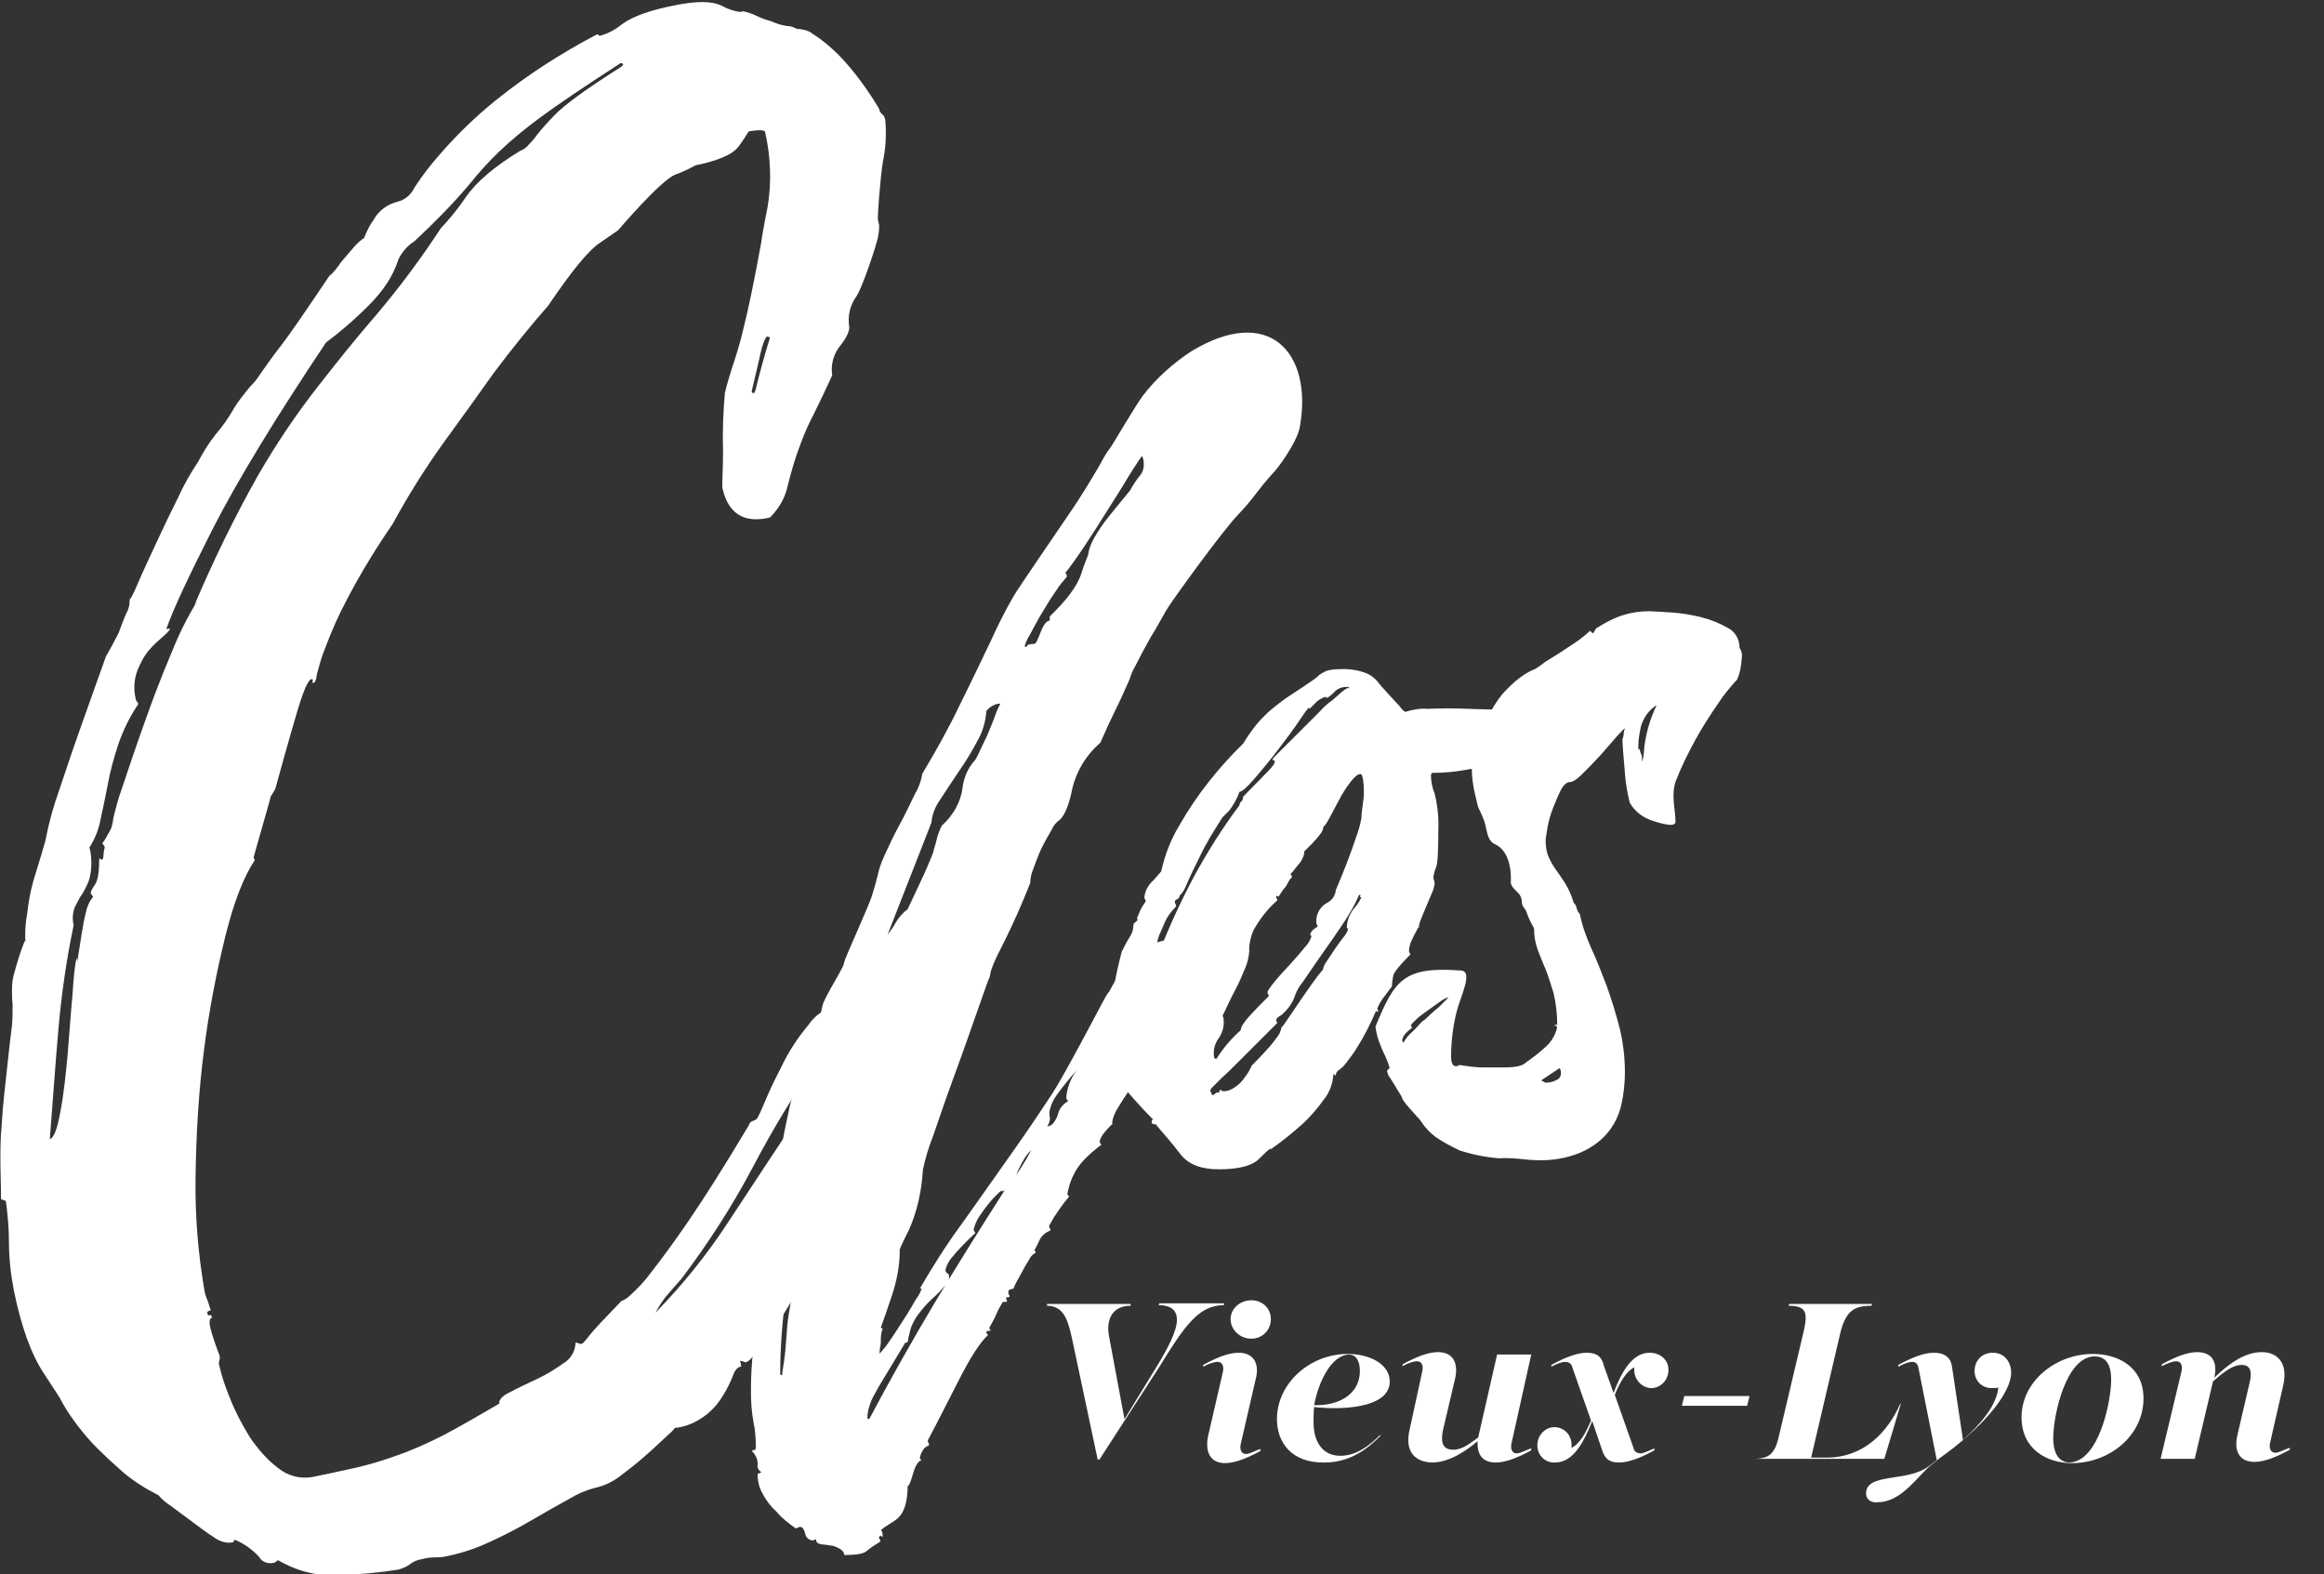 <?xml version="1.0" encoding="utf-8"?>
<!-- Generator: Adobe Illustrator 25.3.0, SVG Export Plug-In . SVG Version: 6.00 Build 0)  -->
<svg version="1.1" id="Calque_1" xmlns="http://www.w3.org/2000/svg" xmlns:xlink="http://www.w3.org/1999/xlink" x="0px" y="0px"
	 viewBox="0 0 381.1 258.1" style="enable-background:new 0 0 381.1 258.1;" xml:space="preserve">
<rect x="0" y="0" width="381.1" height="258.1" fill="#333333" stroke="none"/>
<style type="text/css">
	.st0{fill:#FFFFFF;}
</style>
<g id="Groupe_7" transform="translate(210.269 22.95)">
	<g id="Groupe_5" transform="translate(0 0)">
		<g id="Groupe_3">
			<g id="Groupe_2">
				<g id="Groupe_1">
					<path id="Tracé_1" class="st0" d="M-66.1-5.1c0,0.3,0.2,0.6,0.5,0.9c0.3,0.2,0.4,0.5,0.5,0.9c0.2,2.3,0.1,4.6-0.4,6.9
						c-0.5,3.4-0.9,9.3-0.8,9.5l0.2,0.9c0,0.8-0.1,1.6-0.3,2.4c-0.3,1.2-2.3,7.4-3.4,9.2c-1.1,1.5-1.5,3.3-1.2,5.1
						c0,0.2,0,1.1-1.3,2.8c-1.2,1.4-1.8,3.2-1.5,5.1c-1.2,2.6-2.2,4.7-3,6.3c-0.8,1.5-1.5,3.1-2.1,4.7c-0.9,2.3-1.6,4.7-2.2,7.1
						c-0.4,2-1.5,3.8-2.9,5.2c-6.6,1.6-7.5-3.8-7.8-4.8c-0.1-0.4,0.1-3.3,0.1-5.9c-0.1-3.2,0-6.4,0.3-9.7c0.3-1.3,0.7-2.6,1.1-3.9
						c0.7-2.1,1.4-4.3,1.9-6.5c0.8-3.1,1.8-7.9,3-14.5c0-0.2,0.3-2.1,1-5.6c0.7-4.1,0.5-8.3-0.4-12.3c-0.1-0.6-2.8-0.1-2.7-0.1
						c-0.5,0.8-1,1.6-1.6,2.4c-1,1.4-3.4,2.4-7.3,3.2l0.3-0.1c-1.1,0.6-2.3,1.2-3.5,1.6c-2.5,1.1-9.3,9.1-9.3,9.1l-2.9,2
						c-2,1.3-4.8,4.8-8.6,10.4c-2.9,3.3-5.9,7-8.9,11c-2.5,3.5-5.2,7.3-8.2,11.4c-3.1,4.3-5.9,8.8-8.4,13.4c-2.7,3.9-5.2,8-7.4,12.2
						c-1.4,2.6-2.6,5.3-3.6,8c-0.6,1.4-1,2.9-1.4,4.4c-0.1,0.9-0.3,1.3-0.5,1.4s-0.3-0.1-0.2-0.3c0.1-0.2,0-0.3-0.2-0.3
						c-0.4,0.1-1,1.2-1.7,3.3s-2.1,7-4.2,14.6c0,0.2-0.9,1.5-0.8,1.4c0.1,0-2.9,10.1-2.8,10.1c0.1,0,0.2,0.1,0.2,0.3
						c-1.8,2.7-3.4,6.8-4.8,12.4c-1.5,6.1-2.7,12.3-3.5,18.6c-0.9,6.9-1.3,13.9-1.4,20.9c-0.1,6.3,0.4,12.6,1.5,18.9
						c0.1,0.5,0.3,1,0.5,1.5s0.3,1,0.5,1.5c-0.4,0.1-0.6,0.2-0.6,0.4c0.1,0.4,0.2,0.5,0.4,0.4s0.3,0,0.4,0.4
						c-0.4,0.1-0.5,0.6-0.3,1.6c0.4,1.5,0.9,3,1.5,4.5c0.1,0.3,0.1,0.6,0,0.9c-0.1,0.3-0.1,0.6,0,0.9c0.4,1.8,1,3.5,1.7,5.2
						c0.9,2.3,2,4.4,3.3,6.5c1.3,1.9,2.8,3.7,4.7,5.1c1.6,1.3,3.7,1.8,5.7,1.4c2.4-0.5,4.8-1,7-1.5s4.5-1.2,6.7-2
						c2.6-0.9,5-2,7.4-3.2c2.7-1.4,5.8-3.2,9.4-5.3c-0.1-0.6,0.5-1.3,1.8-1.9c1.3-0.7,2.8-1.4,4.3-2.1c1.5-0.7,3-1.6,4.4-2.6
						c1.2-0.7,2-2,2-3.4c0.2,0,0.3,0,0.5,0.1c0.1,0.1,0.3,0.1,0.5,0.1s0.6-0.5,1.3-1.4s2.4-2.7,5.2-5.6c0.5-0.2,1-0.5,1.4-0.9
						c1.2-1.1,2.4-2.3,3.4-3.7c1.5-1.9,3.6-4.7,6.2-8.5s5.9-9,9.9-15.7c0.1-0.4,0.4-0.7,0.8-0.8s0.7-0.4,0.8-0.8
						c0.2-0.2,0.6-1.3,1.4-3.1c0.8-1.9,1.8-3.8,2.9-6c1.1-2.1,2.4-4,3.9-5.8c1-1.5,2.6-2.6,4.3-3.1c0.2,0,0.4,0,0.6,0
						c0.3,0.1,0.6,0.1,0.9,0c0,0.2,0.4,0.3,1.2,0.4s1.6,0.1,2.6,0.1s1.9,0.1,2.7,0.1s1.3,0.3,1.4,0.7l1.2-0.2l-0.2,0.7l0.9-0.2
						l-0.6,0.1c0.7,0,1.4,0.2,2.1,0.4c1.2,0.3,2,1.6,2.5,3.8c0,1-0.2,2-0.5,3c-0.9,2.5-2.2,4.9-3.8,7.1l0.2-0.4
						c-0.9,0.8-1.8,1.8-2.4,2.9c-1.4,1.9-2,3.3-1.8,4.3c0,0.2,0.1,0.3,0.2,0.4c0.1,0.1,0.2,0.3,0.2,0.4l-2.2,4.9
						c-0.6,1.2-1.2,2.2-1.7,3.2c-0.6,1-0.9,1.5-1.1,1.5s-0.3,0-0.5-0.1c-0.1-0.1-0.3-0.1-0.5-0.1l0.1,0.6c-0.6,2.2-1.3,3.6-2.1,4.1
						c-0.6,0.4-1.2,0.8-1.6,1.4c0.1,0.4-0.4,1.6-1.5,3.5s-2.4,4.1-3.8,6.5c-1.3,2.2-2.7,4.3-4.3,6.4c-1.4,1.9-2.3,2.8-2.7,2.9
						c-0.2,0-0.3,0-0.5-0.1c-0.1-0.1-0.3-0.1-0.5-0.1l0.2,0.9c-0.6,0.1-1.1,0.6-1.4,1.6c-0.4,1-0.9,2-1.5,3
						c-0.7,1.2-1.6,2.3-2.7,3.2c-1.6,1.3-3.4,2.1-5.4,2.3c0.2,0-0.2,0.4-1.2,1.3s-2.1,2-3.5,3.2c-1.3,1.2-2.8,2.3-4.2,3.4
						c-1.2,0.9-2.6,1.6-4.1,1.9c-1.5,0.4-2.9,1-4.2,1.8c-1.8,1-3.8,2.1-6,3.4s-4.5,2.5-6.9,3.6c-2.1,1-4.4,1.8-6.7,2.3
						c-0.8,0.2-1.5,0.3-2.3,0.3s-1.6,0.1-2.3,0.3c-0.7,0.1-1.4,0.4-1.9,0.8c-0.5,0.4-1.2,0.7-1.9,0.9c-3.1,0.5-6.3,0.8-9.5,0.9
						c-3.6,0.3-7.1-0.6-10.2-2.4c-0.2,0-0.3,0.1-0.4,0.2c-0.1,0.1-0.3,0.2-0.4,0.2c-0.9,0.2-1.9-0.1-2.4-1c-1.1-1.2-2.5-2.2-4-2.8
						l-0.2,0.4l-0.6,0.1c-0.9,0-1.8-0.3-2.6-0.9c-1.1-0.7-2.3-1.6-3.5-2.5s-2.4-1.8-3.5-2.6c-0.8-0.5-1.5-1.1-2.1-1.8
						c-2-1-3.9-2.2-5.6-3.6c-1.8-1.6-3.6-3.2-5.3-5c-2-2.2-3.8-4.6-5.2-7.2c0.3,0.4-0.6-1-2.7-4.2s-3.7-7.7-4.9-13.6
						c-0.5-2.6-0.8-5.3-0.8-7.9c0-2.2-0.2-4.5-0.5-6.7l-0.4-0.2c-0.1,0-0.3,0-0.4-0.2c0,0,0,0,0-0.1c0-2.3-0.1-4.4-0.1-6.2
						s0-3.6,0.2-5.6c0.1-1.9,0.3-4.2,0.6-6.8s0.6-5.8,1.1-9.7c0.1-1.2,0.1-2.3,0.1-3.5c-0.1-0.8-0.1-1.6-0.1-2.3c0-1,0.1-2,0.4-2.9
						c0.5-1.8,1-3.5,1.7-5.2l0.1,0.3c-0.1-1.6,0-3.2,0.3-4.8c0.2-1.8,0.5-3.5,1-5.3c0.6-2,2.2-7.1,2.1-7.2c0.4-2,0.9-3.9,1.5-5.8
						c0.7-2,1.6-4.8,2.8-8.3s5.5-15.5,5.5-15.5c0.8-1.4,1.5-2.7,2.1-3.9c0.4-1.1,0.8-2.2,1.3-3.3c0.4-0.7,0.5-1.4,0.5-2.2
						c0,0.2,0.5-0.6,1.3-2.5s1.8-4,3-6.6s2.4-5.1,3.7-7.7c0.9-2,2-3.9,3.2-5.7c0.8-1.5,1.7-3,2.8-4.4c1.2-1.4,2.2-2.8,3.1-4.4
						c0.8-1.3,1.7-2.4,2.6-3.5c0.6-0.6,1.2-1.3,1.7-2.1c0.7-1,1.8-2.6,3.5-4.8s4.4-6.2,8.1-11.7l-0.2,0.4c0.7-0.7,1.3-1.4,1.8-2.2
						c0.6-0.7,1.2-1.4,1.8-2.1c0.7-0.9,1.5-1.6,2.4-2.2l-0.2,0.4l-0.1-0.3c0.4-1,0.9-2,1.5-2.8c0.8-1.5,2.3-2.6,4-3
						c1.2-0.3,2.2-1.2,2.7-2.3c1.3-2,2.7-3.8,4.3-5.6c2.7-3.1,5.7-6,8.9-8.6c5.2-4.2,10.8-7.8,16.7-10.9c0.2,0,0.3,0,0.3,0.1
						s0.1,0.1,0.3,0.1c1.4-0.4,2.6-1.1,3.7-2c1.7-1.2,4.5-2.2,8.6-3c3.5-0.7,6-0.7,7.6,0.1c0.9,0.5,2,0.9,3,1l0.6-0.1
						c0.7,0.2,1.4,0.4,2,0.7c0.8,0.4,1.6,0.7,2.4,0.9c1.1,0.5,2.2,0.8,3.4,0.9c0.2,0,0.9,0.5,1.3,0.4c0.8,0.1,1.6,0.3,2.2,0.8
						c1.6,1,3,2.2,4.4,3.6C-70.3-11.4-68-8.3-66.1-5.1z M-108.1-12.3c0-0.2-0.1-0.3-0.3-0.3c0,0,0,0-0.1,0c-6.2,4-10.6,7-13.3,9
						c-2.3,1.7-4.5,3.5-6.5,5.4c-1.8,1.7-3.5,3.6-5.1,5.6c-2.8,3.3-5.8,6.3-8.9,9.2c-1.1,0.7-2,1.7-2.6,2.9
						c-0.3,0.9-0.7,1.9-1.2,2.8c-0.8,1.5-1.8,2.8-3,4.1c-2.4,2.5-4.9,4.7-7.7,6.8c-8.3,12.4-14.5,22.6-18.5,30.4
						c-4,7.9-6.6,13.4-7.7,16.6l0.6-0.1c0,0.2-0.3,0.6-1,1.2c-0.8,0.7-1.6,1.4-2.3,2.2c-0.9,1-1.5,2.2-2,3.4
						c-0.6,1.5-0.7,3.2-0.3,4.8c0,0.2,0.1,0.3,0.2,0.4c0.1,0.1,0.2,0.3,0.2,0.4c-1.4,2.1-2.5,4.3-3.3,6.7c-0.7,2.1-1.3,4.3-1.7,6.5
						c-0.4,2.1-0.8,4-1.2,5.8c-0.3,1.6-0.9,3.1-1.8,4.5c0.4,1.5,0.4,3.2,0.1,4.7c-0.2,1-0.7,1.9-1.2,2.8c-0.5,0.7-0.9,1.5-1.3,2.3
						c-0.4,1-0.4,2-0.2,3c-1.2,5.7-2,11.4-2.5,17.1c-0.5,5.7-0.9,11.6-1.4,17.9c0.6-0.1,1.2-1.5,1.7-4.3c0.6-3.1,0.9-6.2,1.2-9.3
						c0.3-3.4,0.5-6.7,0.8-9.8c0.2-3.1,0.4-5.2,0.7-6.3l0.1,0.6c0.3-1.7,0.5-3.2,0.7-4.4s0.4-2.4,0.7-3.6c0.2-1,0.6-1.9,1.2-2.6
						l-0.4-0.6c0-0.2,0.2-0.7,0.7-1.4s0.7-2.2,0.7-4.3l0.4,0.2c0.2,0,0.3-0.3,0.3-0.7c0-0.4,0.1-0.9,0.2-1.3c0-0.2-0.1-0.3-0.2-0.4
						c-0.1-0.1-0.2-0.3-0.2-0.4c0,0.2,0.4-0.3,1-1.5c0.5-0.7,0.7-1.5,0.8-2.4c0.4-1.7,0.8-3.3,1.4-4.9c1-3,2.2-6.6,3.6-10.5
						c1.4-4,2.9-7.9,4.5-11.7c1.2-3,2.6-5.9,4.3-8.6l-0.5,0.7c3.1-7.3,6.6-14.5,10.5-21.4c2.9-5,6.1-9.8,9.7-14.4
						c3.2-4.1,6.4-8.1,9.7-11.9c3.8-4.5,7.3-9.2,10.5-14.1c1.5-1.6,2.9-3.3,4.1-5.1c1.8-2.6,4.8-5.1,8.9-7.6
						c0.6-0.2,1.1-0.6,1.5-1.1c0.5-0.5,1-1.1,1.4-1.7l-0.2,0.4c0-0.2,0.9-1.3,2.8-3.3s5.6-4.6,11.1-8.1L-108.1-12.3z M-98.5,186.7
						c-0.7,0.8-1.4,1.6-2.2,2.5c-0.8,0.9-1.5,2-2.1,3.1c4.5-4.6,8.6-9.7,12.1-15.1c3.7-5.6,7.8-11.9,12.6-19l-0.4-0.6
						c0-0.2,0.2-0.6,0.6-1.1c0.5-0.6,1-1.2,1.4-1.9c0.7-0.8,1.4-1.7,2-2.6l-0.4-0.6c0-0.1,0-0.3,0.2-0.4c0,0,0,0,0.1,0
						c0-0.5-0.4-0.8-0.9-0.8c-0.1,0-0.2,0-0.2,0c-4.1,5.8-7.8,11.9-11.1,18.2C-90.3,175-94.2,181-98.5,186.7z M-86.4,41.1
						c0.7-2.9,1.5-5.8,2.4-8.7l-0.4-0.2c-0.4,0.1-0.9,1.4-1.4,3.9c-0.6,2.5-1,4.3-1.2,5.1c0,0.2,0.1,0.3,0.3,0.3h0.1L-86.4,41.1z"/>
				</g>
			</g>
		</g>
		<g id="Groupe_4" transform="translate(122.875 53.818)">
			<path id="Tracé_2" class="st0" d="M-141.9,23.3c-0.8,1.4-1.6,2.9-2.6,4.5c-0.9,1.6-1.7,3.1-2.4,4.5c-0.4,0.7-0.8,1.5-1,2.3
				c-1,2.3-1.8,4-2.4,5.2c-0.6,1.2-1.4,2.9-2.4,5.2c-2.3,2-3.9,4.6-4.6,7.5c-0.5,2.6-1.2,4.3-2,5.1c-0.6,0.4-1.1,1-1.4,1.7
				c-0.6,1-1.2,2.1-1.7,3.1c-0.5,1.1-0.9,2.2-1.3,3.3c-0.3,0.7-0.5,1.5-0.5,2.3c-1.3,3.3-2.7,6.5-4.3,9.7c-1.5,2.9-2.3,4.7-2.3,5.6
				c-0.2,0.3-0.8,2.1-1.9,5.2c-1.1,3.1-2.3,6.6-3.7,10.4s-2.6,7.3-3.7,10.5c-0.7,1.8-1.3,3.7-1.7,5.6c-0.2,3.4-0.9,6.8-2.3,9.9
				c-1.2,2.4-1.7,3.5-1.5,3.4c0,2.5-0.5,5-1.3,7.4c-0.9,2.7-1.5,4.4-1.8,5.2l0.3,0.2c-0.2,0.5-0.3,1.1-0.3,1.7c0,0.4,0,0.9-0.1,1.3
				c-0.1,0.4-0.1,0.7-0.1,1.1c0.6-0.7,1.2-1.4,1.7-2.2c0.8-1.1,1.5-2.3,2.3-3.5s1.4-2.3,2-3.3c0.4-0.5,0.7-1.1,0.9-1.7h-0.3
				c2.1-3.6,4.3-7.1,6.8-10.5c2.8-3.9,5.5-7.8,8.2-11.6s4.9-7.1,6.8-10c1.9-2.9,7.5-13.6,8.2-14.9s1-1.7,1-1.6
				c0.7-1.3,1.4-2.6,2.3-3.7c1-1.3,2.1-2.5,3.4-3.4c1.8-1.1,3.9-1.7,6-1.6c1.4,0,2.9,0.3,4.2,0.8c1.6,0.6,2.4,1.5,2.4,2.8
				c0,0.4-0.1,0.8-0.3,1.2c-0.3,0.5-0.6,0.9-1,1.2c-0.7,0.7-1.4,1.5-2,2.3c-0.9,1-2,2.6-3.6,4.7c-2.4,2.3-3.8,4-4.2,5.3
				c-0.3,0.7-0.5,1.4-0.6,2.2c-0.2,0.5-0.6,1-1,1.4c-0.7,0.8-1.4,1.7-2.2,2.8c-0.7,1-1.4,2.1-2,3.1c-0.5,0.8-0.8,1.6-0.9,2.5
				l0.3-0.2c-1.5,1.4-2.3,2.5-2.3,3.1c0,0.2,0.1,0.4,0.3,0.5c-2.4,1.8-3.9,3.4-4.6,5c-0.5,0.9-0.8,2-1,3c0,0.2,0.1,0.4,0.3,0.5
				c-0.5,0.6-1,1.2-1.4,1.8s-0.8,1.1-1.1,1.6l-0.8,1.4c0,0.1,0,0.3,0.1,0.4s0.1,0.2,0.1,0.4c-0.8,0.3-1.4,0.8-1.8,1.6
				c-0.3,0.7-0.6,1.2-0.8,1.6c0,0.2,0,0.2,0.1,0.2s0.1,0.1,0.1,0.2c-0.5,0.3-0.9,0.7-1.1,1.2c-0.4,0.6-0.8,1.3-1.1,1.9
				c-0.3,0.6-0.8,1.4-1.3,2.4c0,0.3-0.2,0.5-0.5,0.5s-0.5,0.2-0.5,0.5c0,0.1,0,0.3,0.1,0.4c0.1,0.1,0.1,0.2,0.1,0.4
				c-0.5,0-0.7,0.1-0.5,0.4s0.1,0.4-0.3,0.4h-0.3c-0.4,0.7-0.8,1.3-1.1,2.1c-0.3,0.7-0.7,1.4-1.1,2.1c0,0.2,0.1,0.4,0.3,0.5
				c-0.5,0-0.8,0.1-0.8,0.2c0,0.2,0.1,0.4,0.3,0.5c-1.4,1.3-2.9,3.7-4.7,7.2s-3.5,6.9-5.2,10.1c0,0.1,0,0.3,0.1,0.4
				c0.1,0.1,0.1,0.2,0.1,0.4c-0.5,0.2-0.9,0.5-1.1,1c-0.2,0.3-0.3,0.6-0.4,1c0,0.2,0.1,0.4,0.3,0.5c-0.5,0-1,0.7-1.4,2.1
				s-0.7,2.1-0.9,2.1v-0.2c0,3.1-0.7,5-2.2,5.9c-1.4,0.9-2.2,1.4-2.2,1.6c0.2,0,0.3,0.3,0.3,1c-0.2,0-0.3-0.1-0.3-0.2l-0.3,0.2
				c0,0.1,0,0.3,0.1,0.4c0.1,0.1,0.1,0.2,0.1,0.4c-0.8,0.5-1.6,1-2.3,1.6c-0.5,0.4-1.7,0.6-3.6,0.6c0-0.6-0.6-1.1-1.8-1.5
				c-0.6-0.1-1.2-0.2-1.8-0.2h0.8c-1.2,0-1.8-0.2-1.8-0.7v-0.2l-0.5,0.2c-0.6,0-1.2-0.4-1.3-1.1c-0.2-0.7-0.4-1.1-0.8-1.1
				c-0.1,0-0.3,0-0.4,0.1c-0.1,0.1-0.2,0.1-0.4,0.1c-1.1-0.8-2.2-1.6-3.1-2.7c-0.9-0.8-1.6-1.7-2.2-2.8c-0.6-1-0.9-2.1-0.9-3.3
				c0-0.2,0.1-0.2,0.3-0.2l0.3-0.2c-0.5-0.3-0.7-0.8-0.6-1.3c0-0.8-0.3-1.5-0.9-2.1c0-0.2,0.1-0.2,0.3-0.2s0.3-0.2,0.3-0.5
				c0-1.4-0.1-2.8-0.4-4.2c-0.3-1.6-0.4-3.3-0.4-5c0-2.3,0.1-4.6,0.4-6.9c0.2-2.2,0.4-4.4,0.4-6.6h-0.3c-0.2,0-0.3-0.1-0.3-0.2
				c0.2,0,0.4-0.6,0.8-1.7c0.2-0.5,0.3-1.1,0.3-1.7c-0.3,0-0.5-0.2-0.5-0.5s0.1-0.6,0.1-1c0.2-0.9,0.5-1.8,0.9-2.7
				c0-0.2,0-0.3-0.1-0.5c-0.1-0.1-0.1-0.3-0.1-0.5l0.5-1.4c0.2-0.3,0.3-0.6,0.3-1c0-0.3,0.1-0.7,0.3-1v-0.2c0-0.3,0-0.9,0.1-1.8
				s0.3-1.7,0.6-2.5l-0.3-2.4c0.9-2,1.5-4.2,1.8-6.4c0.3-2.3,0.8-4.6,1.3-6.9c0.5-2.6,1.5-5.1,2.8-7.4c1.5-2.8,2.5-9.5,2.9-10.4
				s0.9-1.8,1.4-2.7s1-1.7,1.4-2.5c0.3-0.5,0.5-0.9,0.6-1.4c0-0.5,4.1-9.3,4.6-11.1c0.3-1,0.6-1.9,0.8-2.9v0.2
				c0.2-1.2,0.6-2.4,1.1-3.5c0.8-1.7,1.6-3.5,2.6-5.3s1.8-3.6,2.6-5.2c0.6-1,0.9-2,1.1-3.1c2.2-3.7,4.3-7.4,6.1-11.2
				c1.9-3.8,3.5-7.2,5-10.3c1.4-3.1,2.7-5.6,3.8-7.5s9.1-13.4,10.7-15.9s2.8-4.5,3.6-5.9c0.5-1,1.1-2,1.8-2.9
				c0.4-0.6,3.8-6.4,5.1-8.2c2.2-2.9,4.9-5.3,7.9-7.3C-125-27-117.8-18.9-120-6.7c-0.5,2.6-3.9,7.1-4.3,7.4
				c-2.9,3.2-3.2,4.2-5.8,6.9C-132.7,10.3-141.1,21.9-141.9,23.3z M-192.9,94.6l-2.3,2.9c-1,2.7-1.8,5-2.4,6.6c-0.6,1.7-1,3-1.3,3.9
				c-0.2,0.7-0.4,1.5-0.4,2.3c0.1,1.4-0.2,2.7-0.8,4c-0.4,0.5-0.6,1.2-0.8,1.8c0,0.2,0,0.5,0.1,0.7s0.1,0.5,0.1,0.7
				c-0.1,1.2-0.3,2.4-0.6,3.5c-0.4,1.5-0.8,2.9-1.1,4c-0.9,3.7-1.5,7.5-2,11.4c-0.5,4-0.8,8-0.8,12.1c0,0.2,0.1,0.2,0.3,0.2
				c0-0.2,0.1-0.8,0.3-2.1s0.3-2.5,0.4-4s0.2-2.7,0.4-3.9s0.3-1.8,0.3-1.9c0-1.8,0.3-3.7,0.8-5.4c0.5-2,1.1-4,1.8-6s1.3-4,1.8-5.9
				c0.5-1.7,0.7-3.5,0.8-5.3L-192.9,94.6z M-184.7,143.4c-1.4,2.3-2.4,4-3.2,5.3s-1.4,2.3-1.8,3.1c-0.4,0.7-0.7,1.3-0.9,2.1
				c-0.2,0.6-0.3,1.2-0.3,1.8c0,0.2,0.1,0.2,0.3,0.2c3.4-6.4,7-12.8,10.7-19s7.6-12.4,11.5-18.5l-0.5,0.2v-0.2
				c-1.4,1.2-2.6,2.7-3.6,4.2c-0.5,0.7-0.8,1.5-1,2.3l0.3,0.5c-1.4,1.3-2.8,2.7-4,4.2c-0.4,0.5-0.7,1.1-0.9,1.8
				c0,0.3,0.1,0.5,0.3,0.6s0.3,0.3,0.3,0.6c0,0.4-0.2,0.9-0.5,1.2c-0.7,0.9-1.5,1.7-2.3,2.4c-1,0.9-1.8,1.9-2.6,3
				c-0.4,0.7-0.8,1.4-1,2.2c-0.1,0.4-0.2,0.9-0.3,1.3C-184.2,143.3-184.4,143.4-184.7,143.4L-184.7,143.4z M-173.2,47.8
				c0.2-0.3,0.5-0.9,0.9-1.8c0.4-0.9,0.9-1.8,1.3-2.8s0.8-1.9,1.1-2.8c0.2-0.6,0.5-1.2,0.8-1.8c-0.7,0-1.3,0.3-1.8,0.7l-0.5,0.5
				c-0.1,1.7-0.6,3.4-1.4,4.8c-0.9,1.7-1.9,3.4-3.1,5.1c-1.1,1.6-2.1,3.2-3.1,4.7c-0.8,1.1-1.3,2.4-1.4,3.7l-7.2,18.4
				c0.5-0.7,1-1.3,1.4-2.1c0.5-0.8,1.1-1.5,1.9-2.1c1.5-3.2,2.6-5.5,3.2-6.9s1-2.3,1.1-2.9c0.2-0.6,0.3-1,0.4-1.4
				c0.2-0.9,0.5-1.7,0.9-2.5c1.8-1.6,3.1-3.8,3.4-6.2C-175.1,50.7-174.4,49.1-173.2,47.8L-173.2,47.8z M-164,111.8
				c-0.6,0.5-1,1.1-1.4,1.8c-0.4,0.7-0.8,1.5-1.1,2.3c0.5-0.8,1-1.5,1.4-2.2C-164.7,113.1-164.4,112.4-164,111.8L-164,111.8z
				 M-146.2,1.2c0.5-0.6,0.7-1.4,0.6-2.2c0-0.3-0.1-0.7-0.3-1c-0.9,1.3-2,3-3.3,5.2c-1.4,2.2-2.7,4.3-4.1,6.5
				c-1.4,2.2-2.6,4-3.6,5.4s-1.5,2.1-1.5,1.9c0,0.1,0,0.3,0.1,0.4s0.1,0.2,0.1,0.4c-0.6,0.7-1.2,1.4-1.7,2.2
				c-0.8,1.1-1.5,2.3-2.3,3.6c-0.8,1.3-1.4,2.5-2,3.6c-0.4,0.6-0.7,1.3-0.9,1.9c0,0.2,0.1,0.2,0.3,0.2c0-0.3,0.4-0.5,1.3-0.5
				c0.2,0,0.5-0.6,1-1.9s1-1.9,1.5-1.9v-0.7c2.7-2.6,4.5-4.9,5.2-7.1c0.3-1,0.7-2,1.1-3c0.1-1,0.5-1.9,1-2.8
				c0.7-1.2,1.5-2.4,2.4-3.5s2.1-2.6,3.5-4.3C-147.3,2.7-146.8,1.9-146.2,1.2z M-156.6,98.7c-1.1,1.3-2.2,2.6-3.2,4
				c-0.5,0.7-0.9,1.4-1.1,2.2c-0.2,0.5-0.2,1-0.1,1.4c0.1,0.6-0.1,1.1-0.4,1.6c0.7,0,1.2-0.6,1.7-1.8c0.2-1,0.8-1.8,1.7-2.3
				l-0.3-0.5C-158.2,101.7-157.6,100.1-156.6,98.7z"/>
		</g>
	</g>
	<g id="Groupe_6" transform="translate(181.989 103.175)">
		<path id="Tracé_3" class="st0" d="M-161.8-9.4c1.2-0.4,2.5-0.6,3.7-0.5c2.1-0.1,4.3-0.1,6.7,0s4.7,0.1,6.8,0.2
			c2.1,0.1,3.5,0.1,4.2,0.1c1,0,2,0.2,3,0.4c1.2,0.3,2.4,0.7,3.5,1.2c1,0.5,1.9,1,2.8,1.7c0.6,0.4,1,1.1,1.1,1.9
			c0,0.7-0.7,1.2-2.2,1.7c-1.7,0.5-3.4,0.9-5.1,1.2c-1.9,0.3-3.8,0.6-5.6,0.7s-3,0.2-3.5,0.2c-1.6,0.1-3.3,0.3-4.9,0.6
			c-2,0.4-4.1,0.6-6.1,0.6c-0.1,0.1-0.2,0.2-0.2,0.4c0,1,0.2,2,0.6,3c0.5,2,0.7,4.1,0.6,6.2c0,3.3-0.1,5.3-0.4,6
			c-0.2,0.4-0.3,0.9-0.4,1.4c0,0.2,0,0.4,0.1,0.6s0.1,0.4,0.1,0.6c-0.1,0.5-0.2,1-0.4,1.4c-0.3,0.7-0.6,1.4-0.9,2.1
			c-0.3,0.7-0.6,1.5-0.9,2.2c-0.2,0.4-0.3,0.9-0.4,1.3c0,0.1,0.1,0.2,0.2,0.2l0,0l-0.2-0.2c-0.5,0.9-1,1.8-1.4,2.8
			c-0.1,0.4-0.2,0.8-0.2,1.2c0,0.1,0,0.2,0.1,0.3c0.1,0.1,0.1,0.2,0.1,0.3c-1.7,1.7-2.7,2.9-2.8,3.5c-0.1,0.6-0.2,1.1-0.2,1.7
			l-1.2,1.6c-0.5,0.6-0.9,1.3-1.2,2c0,0.2,0.1,0.3,0.2,0.4l-0.2,0.2l-0.2-0.2c-0.9,2.1-1.9,4.1-3.1,6c-0.6,1-1.3,1.9-2,2.8
			c-0.3,0.4-0.7,0.7-1.1,1c-0.3,0.2-0.4,0.5-0.4,0.8c-0.1,0-0.2,0-0.2-0.1s-0.1-0.1-0.2-0.1c-0.1,1.5-0.6,3-1.6,4.2
			c-1,1.4-2.2,2.8-3.5,4c-1.7,1.5-3.4,2.9-5.3,4.2l0.4-0.2h-0.2c-0.3,0-0.9,0.6-2,1.7s-3.3,1.7-6.6,1.7c-2.9,0-5-0.8-6.3-2.5
			c-1.3-1.7-2.6-3.2-3.9-4.7c0-0.1-0.1-0.2-0.4-0.2c-0.2,0-0.4-0.1-0.4-0.3v-0.1c0-0.2,0.1-0.3,0.2-0.4c-1.2-1.2-2.5-2.6-3.8-4.1
			s-1.9-2.4-1.8-2.7c0.3,0,0.4-0.2,0.4-0.6c-0.4-0.3-0.8-1.3-1.2-3c-0.4-1.8-0.6-3.7-0.6-5.6c0.2-3.9,0.9-7.8,1.9-11.5
			c0.4-0.8,0.8-1.6,1.3-2.4c0.4-0.6,0.6-1.2,0.6-1.9c0-0.2,0.1-0.4,0.3-0.5s0.5-0.5,0.4-0.5s-0.1-0.1-0.1-0.2
			c0.2-0.5,0.4-0.9,0.6-1.4c0.2-0.4,0.4-0.7,0.6-1c0.1-0.1,0.2-0.2,0.2-0.4c0-0.1,0-0.2-0.1-0.3c-0.1-0.1-0.1-0.2-0.1-0.3
			c0.1-1.1,0.7-2.1,1.5-2.8c1-1.1,1.4-1.6,1.3-1.6c0.6-2.7,1.6-5.2,3-7.5c2.8-4.9,6.4-9.4,10.4-13.3c0.6-1,1.3-2,2-2.9
			s1.6-1.8,2.5-2.6c0.9-0.7,1.6-1.3,2.3-1.8s5.6-3.6,5.6-3.9c0.4-0.3,0.8-0.5,1.2-0.7c0.6-0.2,1.3-0.3,2-0.3
			c1.6-0.1,3.2,0.1,4.7,0.7c0.7,0.3,1.3,0.8,1.8,1.4c0.3,0.5,3.5,3.9,3.5,3.9C-162.5-10-162.2-9.6-161.8-9.4z M-189,5.9
			c0-0.2,0.1-0.5,0.3-0.6c0.2-0.2,0.3-0.5,0.3-0.8c2.1-2.1,3.5-3.6,4.2-4.3s1-1.2,1-1.5l-0.2-0.2h-0.2c0-0.1,0.1-0.3,0.4-0.6
			l7.4-7.4c0.6-0.7,1.3-1.3,2-1.8c0,0.1-0.1,0.3-0.4,0.6l-0.4,0.4c0.4-0.6,0.9-1.1,1.5-1.6c1-0.9,1.6-1.4,1.9-1.4h0.2
			c0-0.1-0.1-0.2-0.4-0.2c-0.8,0-1.6,0.3-2.1,0.9c-0.6,0.6-1,0.9-1.3,0.9v-0.2c-0.7,0.2-1.4,0.6-1.9,1.2c-0.5,0.5-0.8,0.8-0.9,0.8
			v-0.2c0-0.1-0.5,0.5-1.5,2s-2.2,3.1-3.5,4.8s-2.6,3.3-3.9,4.8c-1.3,1.5-2.1,2.2-2.5,2.2c-0.4,1.1-1,2.2-1.7,3.1l-1.1,1.1
			c-1.6,2.5-2.8,4.5-3.5,6s-1.3,2.6-1.7,3.5s-0.7,1.5-0.9,2s-0.5,0.9-0.9,1.3c0,0.3-0.2,0.5-0.4,0.6c-0.3,0.1-0.4,0.3-0.4,0.4
			s0,0.3,0.1,0.4s0.1,0.3,0.1,0.4c-0.7,0.7-1.4,1.6-1.8,2.5c-0.4,0.9-0.7,1.6-1,2.3c-0.3,0.8-0.4,1.6-0.4,2.4v-0.2
			c0,0.3,0.2,0.5,0.4,0.6c1.7-4.4,3.7-8.7,5.9-12.8C-194.1,13.3-191.7,9.5-189,5.9z M-192.6,53c0.3,0,0.4,0,0.3-0.1s0-0.2,0.1-0.3
			c0.1,0,0.2,0,0.3,0.1s0.2,0.1,0.3,0.1c0.7,0,1.4-0.3,1.9-0.7c0.6-0.4,1.1-0.9,1.5-1.5c0.5-0.6,0.9-1.3,1.2-2
			c1.5-1.5,2.5-2.6,3.1-3.3s1-1.3,1.3-1.7c0.2-0.3,0.3-0.6,0.4-0.9c0-0.3,0.2-0.5,0.4-0.7c2.7-4,4.5-6.6,5.4-7.8s1.5-1.8,1.6-1.8
			c0,0.1,0,0.2-0.1,0.3s-0.1,0.2-0.1,0.3c-0.1,0.1-0.2,0.2-0.2,0.4l-0.2-0.2c0.1-0.6,0.3-1.2,0.7-1.7c0.5-0.7,0.9-1.4,1.4-2.1
			s0.9-1.3,1.4-1.9c0.3-0.4,0.6-0.8,0.7-1.3l-0.2-0.2c0-1.2,0.5-2.3,1.2-3.2c0.5-0.5,0.9-1.2,1.2-1.8c-0.3,0-0.3-0.1-0.2-0.2
			s0.1-0.2-0.2-0.2c-0.7,1.7-1.6,3.2-2.6,4.7c-1.2,1.8-2.4,3.5-3.6,5.2c-1.2,1.7-2.2,3.2-3.1,4.5c-0.6,0.7-1,1.5-1.3,2.4
			c-0.4,1.1-1.2,2.1-2.1,2.9c-0.6,0.3-0.9,0.6-0.9,0.9l0.2,0.4c-2.4,2.4-4.3,4.3-5.8,5.8s-2.6,2.6-3.4,3.3c-0.5,0.5-1,1-1.5,1.5
			c-0.2,0.2-0.3,0.4-0.3,0.6c0.1,0.1,0.2,0.2,0.2,0.4c0,0.1,0.1,0.2,0.1,0.2s0,0,0.1,0c0.2,0,0.3-0.1,0.4-0.2
			C-192.9,53.1-192.8,53-192.6,53L-192.6,53z M-188.8,42.8c0-0.5,0.5-1.3,1.5-2.4s2-2.1,3.1-3.2c0-0.1,0-0.2-0.1-0.3
			s-0.1-0.2-0.1-0.3c0-0.3,0.4-0.8,1.1-1.7s1.6-1.8,2.5-2.8s1.8-2,2.5-2.9c0.5-0.5,0.9-1.1,1.1-1.8c0-0.1-0.1-0.2-0.2-0.2l0,0
			c0-0.3,0.2-0.6,0.4-0.8c0.2-0.2,0.5-0.4,0.8-0.6c0-0.1,0-0.2-0.1-0.3c-0.1-0.1-0.1-0.2-0.1-0.3c-0.1-1.3,0.5-2.5,1.6-3.2
			c0.9-0.4,1.5-1.2,1.6-2.2c1.5-3.5,2.5-6.2,3.2-8.3c0.4-1.1,0.8-2.3,1-3.5c0-0.7,0.1-1.4,0.2-2.1c0.1-0.7,0.2-1.4,0.2-2.1
			c0-0.4,0-1-0.1-1.8s-0.2-1.2-0.5-1.2c-0.4,0-0.9,0.4-1.6,1.3c-0.7,0.9-1.4,2-1.9,3c-0.6,1.1-1.1,2.1-1.6,3s-0.8,1.3-0.9,1.3V9.1
			c0,0.6-0.2,1.1-0.6,1.6c-0.4,0.5-0.8,1-1.2,1.4l-1.6,1.6l0.2-0.2v0.4c-0.2,0.7-0.5,1.3-1,1.8c-0.7,0.9-1.1,1.4-1.2,1.4
			c0,0.1,0,0.2,0.1,0.3c0.1,0.1,0.1,0.2,0.1,0.3c-0.3,0.3-0.5,0.6-0.7,1s-0.4,0.7-0.7,1l-0.8,1.2c-0.1,0-0.2-0.1-0.2-0.2l0,0
			l-0.2,0.2c0,0.1,0,0.2,0.1,0.3c0.1,0.1,0.1,0.2,0.1,0.3c-1.6,1.4-2.9,3.1-3.9,4.9c-0.4,0.9-0.6,1.8-0.7,2.7v0.8
			c-0.1,1-0.3,1.9-0.7,2.8c-0.5,1.2-1,2.4-1.6,3.5s-1.3,2.6-2.1,4.3c0.1,0,0.2,0.2,0.2,0.6c0.1,1.1-0.2,2.1-0.8,3
			c-0.6,0.8-0.9,1.8-0.8,2.8c0,0.4,0.1,0.6,0.4,0.6C-191.7,45.8-190.4,44.2-188.8,42.8L-188.8,42.8z"/>
		<path id="Tracé_4" class="st0" d="M-107-19.9c0.2,0.3,0.3,0.6,0.4,1c0,0.7-0.1,1.4-0.2,2.1c-0.1,0.7-0.3,1.4-0.6,2.1
			c-1.1,1.2-2.2,2.5-3.1,3.9c-1.3,1.9-2.6,3.9-3.7,5.9c-1.2,2.2-2.3,4.4-3.2,6.7c-0.9,2.3-0.1,4.9-0.1,6.8c0,0.7-1.2,0.5-1.1,0.5
			c-1-0.1-1.9-0.4-2.8-0.7c-1.5-0.5-2.8-1.5-3.6-2.9c-0.4-1.6-0.7-3.3-0.8-4.9c-0.1-1.3-0.2-2.5-0.3-3.6c-0.1-1.1-0.1-1.8-0.1-1.9
			c0.1-0.3,0.2-0.6,0.2-0.9c0-0.3,0.1-0.6,0.2-0.9c-0.1,0-0.6,0.5-1.4,1.4s-1.7,2-2.7,3.1s-2,2.1-2.9,3s-1.6,1.3-2,1.3
			c-0.5,0-1,0.4-1.5,1.3c-0.5,1-0.9,2-1.3,3c-0.4,1-0.7,2.1-0.9,3.2c-0.1,0.6-0.2,1.3-0.3,1.9c0,1,0.1,2,0.5,2.9
			c0.3,0.7,0.7,1.4,1.2,2.1s1,1.4,1.5,2.2c0.6,1,1.1,2.1,1.4,3.2c0.3,0.2,0.4,0.6,0.5,0.9s0.2,0.7,0.5,0.9c0.4,2,1.1,3.9,1.9,5.7
			c0.9,1.9,1.7,4,2.5,6.1c0.8,2.2,1.5,4.5,2.1,6.8c0.6,2.4,0.9,4.9,0.9,7.4c0,1.8-0.2,3.6-0.6,5.4c-0.4,1.7-1.2,3.3-2.3,4.6
			c-1.2,1.4-2.8,2.5-4.5,3.2c-2.2,0.9-4.6,1.3-7,1.2c-0.9,0-1.8-0.1-2.7-0.2c-1.2-0.1-2.4-0.2-3.6-0.1c-2.2-0.2-4.3-0.6-6.4-1.3
			c-1.3-0.6-2.6-1.3-3.8-2.1c-1.1-0.8-2-1.8-2.7-2.9c-0.3-0.3-0.8-0.9-1.7-1.9s-1.3-1.6-1.3-1.9c0,0-1.6-2.6-1.9-3.1
			c-0.3-0.3-0.4-0.7-0.5-1.1c0-0.1,0.1-0.2,0.2-0.3c0.1,0,0.2-0.2,0.2-0.3c-0.1-0.3-0.2-0.6-0.3-0.9c-0.2-0.5-0.4-1-0.7-1.6
			s-0.5-1.2-0.7-1.7c-0.3-0.8-0.5-1.7-0.6-2.5c3.1-7.5,4.5-9.9,13.9-9.2c2.3,0,0,4.3-0.6,6.8c-0.6,2.4-0.9,4.9-0.9,7.3
			c0,1.1,0.3,1.6,0.8,1.6c0.2,0,0.4-0.1,0.6-0.2c1.3,0.2,2.6,0.4,3.9,0.4h2.9c0.9,0,1.9,0,2.8-0.2c0.4-0.1,0.7-0.2,1-0.4
			c1.1-0.8,2.2-1.6,3.2-2.5c1.1-0.9,1.9-2.1,2.2-3.5l-0.2-0.2c-0.1,0-0.2-0.1-0.2-0.2l0,0h0.4c0-1.8-0.2-3.5-0.6-5.2
			c-0.4-1.3-0.8-2.6-1.3-3.9c-0.5-1.1-0.9-2.2-1.3-3.2c-0.4-1.1-0.6-2.3-0.6-3.5c-0.4-0.7-0.8-1.5-1.1-2.3c-0.1-0.5-0.4-0.9-0.7-1.3
			c-0.2-0.3-0.2-0.7-0.2-1c-0.1-0.6-0.4-1.1-0.9-1.5c-0.6-0.6-1-1.1-0.9-1.7c0-0.1,0.3-4.7-2.6-6c-1.4-0.6-1.3-2.6-1.8-3.9
			s-0.9-2-1-2.3c0,0-0.2-0.8-0.5-2.1s-0.5-2.7-0.5-4.1c-0.1-1.7,0.2-3.4,1-4.9c0.4-0.6,0.8-1.2,1.4-1.7c0-0.1-0.1-0.2-0.4-0.2
			c0.7-2,1.7-3.8,3-5.4c0.9-1,1.9-2,3-2.8c0.7-0.5,1.5-1,2.3-1.3c0.4-0.2,0.8-0.5,1.2-0.8c0.2-0.1,0.6-0.5,0.7-0.5
			c1.5-0.9,2.7-1.7,3.6-2.3c1.3-0.8,2.5-1.7,3.6-2.7l0.4,0.4c0.1,0,0.2-0.1,0.3-0.3c0.1-0.2,0.2-0.4,0.3-0.5
			c1.4-0.9,2.9-1.7,4.5-2.2c1.3-0.4,2.7-0.6,4.1-0.6c0.8,0,2,0.1,3.7,0.2s3.4,0.4,5,0.8s3,1,4.4,1.8C-107.7-22.5-107-21.3-107-19.9z
			 M-159.1,41.4c0.5-0.3,0.9-0.7,1.3-1.1c0.5-0.5,1-0.9,1.5-1.3l1.6-1.6c-0.5,0.1-1,0.4-1.4,0.7c-0.7,0.5-1.4,1-2.1,1.5
			c-0.7,0.5-1.4,1-1.9,1.5s-0.8,0.8-0.8,0.9l0.2,0.4c-1.1,0.8-1.6,1.5-1.6,2c0,0.3,0.1,0.4,0.2,0.4c0.4-0.7,0.9-1.3,1.5-1.8
			C-160.1,42.5-159.6,42-159.1,41.4L-159.1,41.4z M-136.3,49.6c0-0.2-0.1-0.4-0.2-0.6l-3,2c0.1,0.1,0.2,0.2,0.3,0.2s0.2,0.1,0.3,0.2
			c0.6,0,1.2-0.1,1.8-0.4C-136.5,50.8-136.2,50.2-136.3,49.6L-136.3,49.6z M-123.4-3.3c0.1,0.4,0.2,0.7,0.3,0.9
			c0.1,0.2,0.1,0.5,0.1,0.7v0.4c0.1,0,0.3-0.8,0.4-2.5c0.3-2.3,1-4.6,2-6.7c-1.3,0.8-2.2,2.1-2.6,3.6c-0.2,1-0.4,2-0.4,3v0.6H-123.4
			z"/>
	</g>
	<path id="Tracé_5" class="st0" d="M-28.6,139.5"/>
</g>
<g>
	<path class="st0" d="M175.8,219.5c-0.6-2.5-1.1-5.4-4.1-5.4v-0.3h13.7v0.3c-3.1,0-4.1,2.4-3.5,5.2l2.5,13.4l5.2-8.5
		c2.1-3.4,3.4-6.1,3.4-7.8c0-1.4-0.8-2.4-3-2.4l0.1-0.3h10.6v0.3c-2.3,0-4.1,1.1-5.8,3.1c-1.4,1.6-3,4.1-4.9,7.2l-9.7,15h-0.3
		L175.8,219.5z"/>
	<path class="st0" d="M198.1,235.5l2.4-10.4c0.3-1.1-0.1-1.8-0.8-1.8s-1.7,0.4-2.4,0.8v-0.3c2-1.1,4.1-2,5.8-2
		c2.5,0,3.5,1.8,2.8,4.4l-2.4,10.4c-0.3,1.1,0.1,1.8,0.8,1.8s1.6-0.6,2.4-0.8v0.3c-2,1.1-4.1,2-5.8,2
		C198.4,239.9,197.6,238,198.1,235.5z M201.8,216.3c0-1.8,1.6-3.1,3.4-3.1c1.8,0,3.2,1.3,3.2,3.1c0,1.8-1.4,3.2-3.2,3.2
		C203.4,219.5,201.8,218.1,201.8,216.3z"/>
	<path class="st0" d="M209.4,232.7c0-5.9,5.4-10.7,11.6-10.7c3.8,0,6.9,1.8,6.9,4.5c0,4.5-8.2,4.7-12.4,4.2
		c-0.1,0.8-0.1,1.8-0.1,2.5c0,3.1,1.4,5.5,4.4,5.5c2.7,0,4.9-1.8,6.5-3.4l0.1,0.1c-1.8,1.8-4.7,4.4-9.2,4.4
		C211.8,239.9,209.4,236.5,209.4,232.7z M215.5,230.4c4.5,0.1,7.5-2.1,7.5-5.6c0-1.6-0.6-2.7-1.8-2.7
		C218.3,222.2,216.2,226.6,215.5,230.4z"/>
	<path class="st0" d="M231.2,234.2l2-9.2c0.3-1.1-0.1-1.8-0.8-1.8c-0.7,0-1.7,0.4-2.4,0.8v-0.3c2-1.1,4.1-2,5.8-2
		c2.5,0,3.4,1.8,2.8,4.4l-2,8.5c-0.4,2.1,0.1,3.1,1.7,3.1c1.6,0,2.8-1.1,4.1-2l3.1-13.6h5.6l-3.2,14.4c-0.3,1.1,0.1,1.8,0.8,1.8
		c0.7,0,1.6-0.6,2.4-0.8v0.3c-2,1.1-4.1,2-5.8,2c-2.3,0-3.1-1.4-3-3.5c-2,1.7-4.7,3.5-7.5,3.5C232.2,239.7,230.2,238.2,231.2,234.2z
		"/>
	<path class="st0" d="M252.1,237c0-1.8,1.4-3,2.8-3c1.4,0,3,1.1,2.8,3.4c1.3-0.6,2.4-2.5,3.2-4.5l-3.1-8.8c-0.1-0.6-0.7-0.8-1.1-0.8
		c-0.7,0-1.6,0.4-2.3,0.8v-0.3c2-1.1,4.1-2,5.8-2c1.8,0,2.5,0.8,2.8,2.1l1.6,4.5c1.3-3.5,3.1-6.6,5.9-6.6c1.7,0,3.1,1.1,3.1,2.8
		c0,1.8-1.4,3-2.8,3s-3-1.3-2.8-3.4c-1.3,0.6-2.4,2.5-3.2,4.5l3.1,8.8c0.1,0.6,0.7,0.8,1.1,0.8c0.7,0,1.6-0.6,2.3-0.8v0.3
		c-2,1.1-4.1,2-5.8,2c-1.8,0-2.4-0.8-2.8-2.1l-1.6-4.7c-1.4,3.5-3.1,6.8-6.1,6.8C253.5,239.9,252.1,238.7,252.1,237z"/>
	<path class="st0" d="M276.2,228.9h10.7l-0.4,1.6h-10.7L276.2,228.9z"/>
	<path class="st0" d="M287.4,239.2c2.8,0,3.7-0.8,4.4-4.1l4-16.9c0.7-3.1,0.3-4.1-2.5-4.1l0.1-0.3H307l-0.1,0.3
		c-2.8,0-4.2,0.8-5.1,4.4L297,239h2.5c6.1,0,10-4.1,12.1-8.8h0.1l-2.7,9h-21.7L287.4,239.2z"/>
	<path class="st0" d="M306,244.9c0-3.5,6.8-1.8,10.3-4.5l1.3-1l-3-15.1c-0.1-0.6-0.4-1-1-1c-0.7,0-1.6,0.4-2.3,0.8v-0.3
		c2-1.1,4.1-2,5.8-2c1.8,0,2.8,0.8,3,2.3l1.8,12c2.8-2.5,5.5-5.6,5.8-8.6c-0.3,0.1-0.7,0.1-1.1,0.1c-1.7,0-2.8-1.3-2.8-2.8
		c0-1.6,1.1-3,3-3c2.1,0,3,1.8,3,3.2c0,3.8-5.4,9.6-11.6,14l-1.4,1.1c-2.1,1.6-4.9,6.2-8.8,6.2C306.8,246.5,306,245.8,306,244.9z"/>
	<path class="st0" d="M331.5,232.4c0-5.9,5.6-10.4,11.7-10.4c4.1,0,8.3,2.1,8.3,7.3c0,6.1-5.6,10.6-11.7,10.6
		C335.5,239.9,331.5,237.5,331.5,232.4z M346.2,226.2c0-3-1.3-3.8-2.7-3.8c-4.7,0-6.8,9.6-6.8,13.4c0,3,1.3,4,2.7,4
		C344.2,239.6,346.2,229.8,346.2,226.2z"/>
	<path class="st0" d="M357.7,225c0.3-1.1-0.1-1.8-0.8-1.8c-0.7,0-1.6,0.4-2.4,0.8v-0.3c2-1.1,4.1-2,5.8-2c2.5,0,3.4,1.7,2.8,4.2
		c2.1-2,4.8-4.2,7.8-4.2c2.4,0,4.4,1.6,3.5,5.5l-2.1,9.2c-0.3,1.1,0.1,1.8,0.8,1.8s1.6-0.6,2.4-0.8v0.3c-2,1.1-4.1,2-5.8,2
		c-2.5,0-3.4-1.8-2.8-4.4l2.1-9c0.3-1.6-0.1-2.5-1.4-2.5c-1.6,0-3.2,1.4-4.7,2.7l-3,12.7h-5.6L357.7,225z"/>
</g>
</svg>
